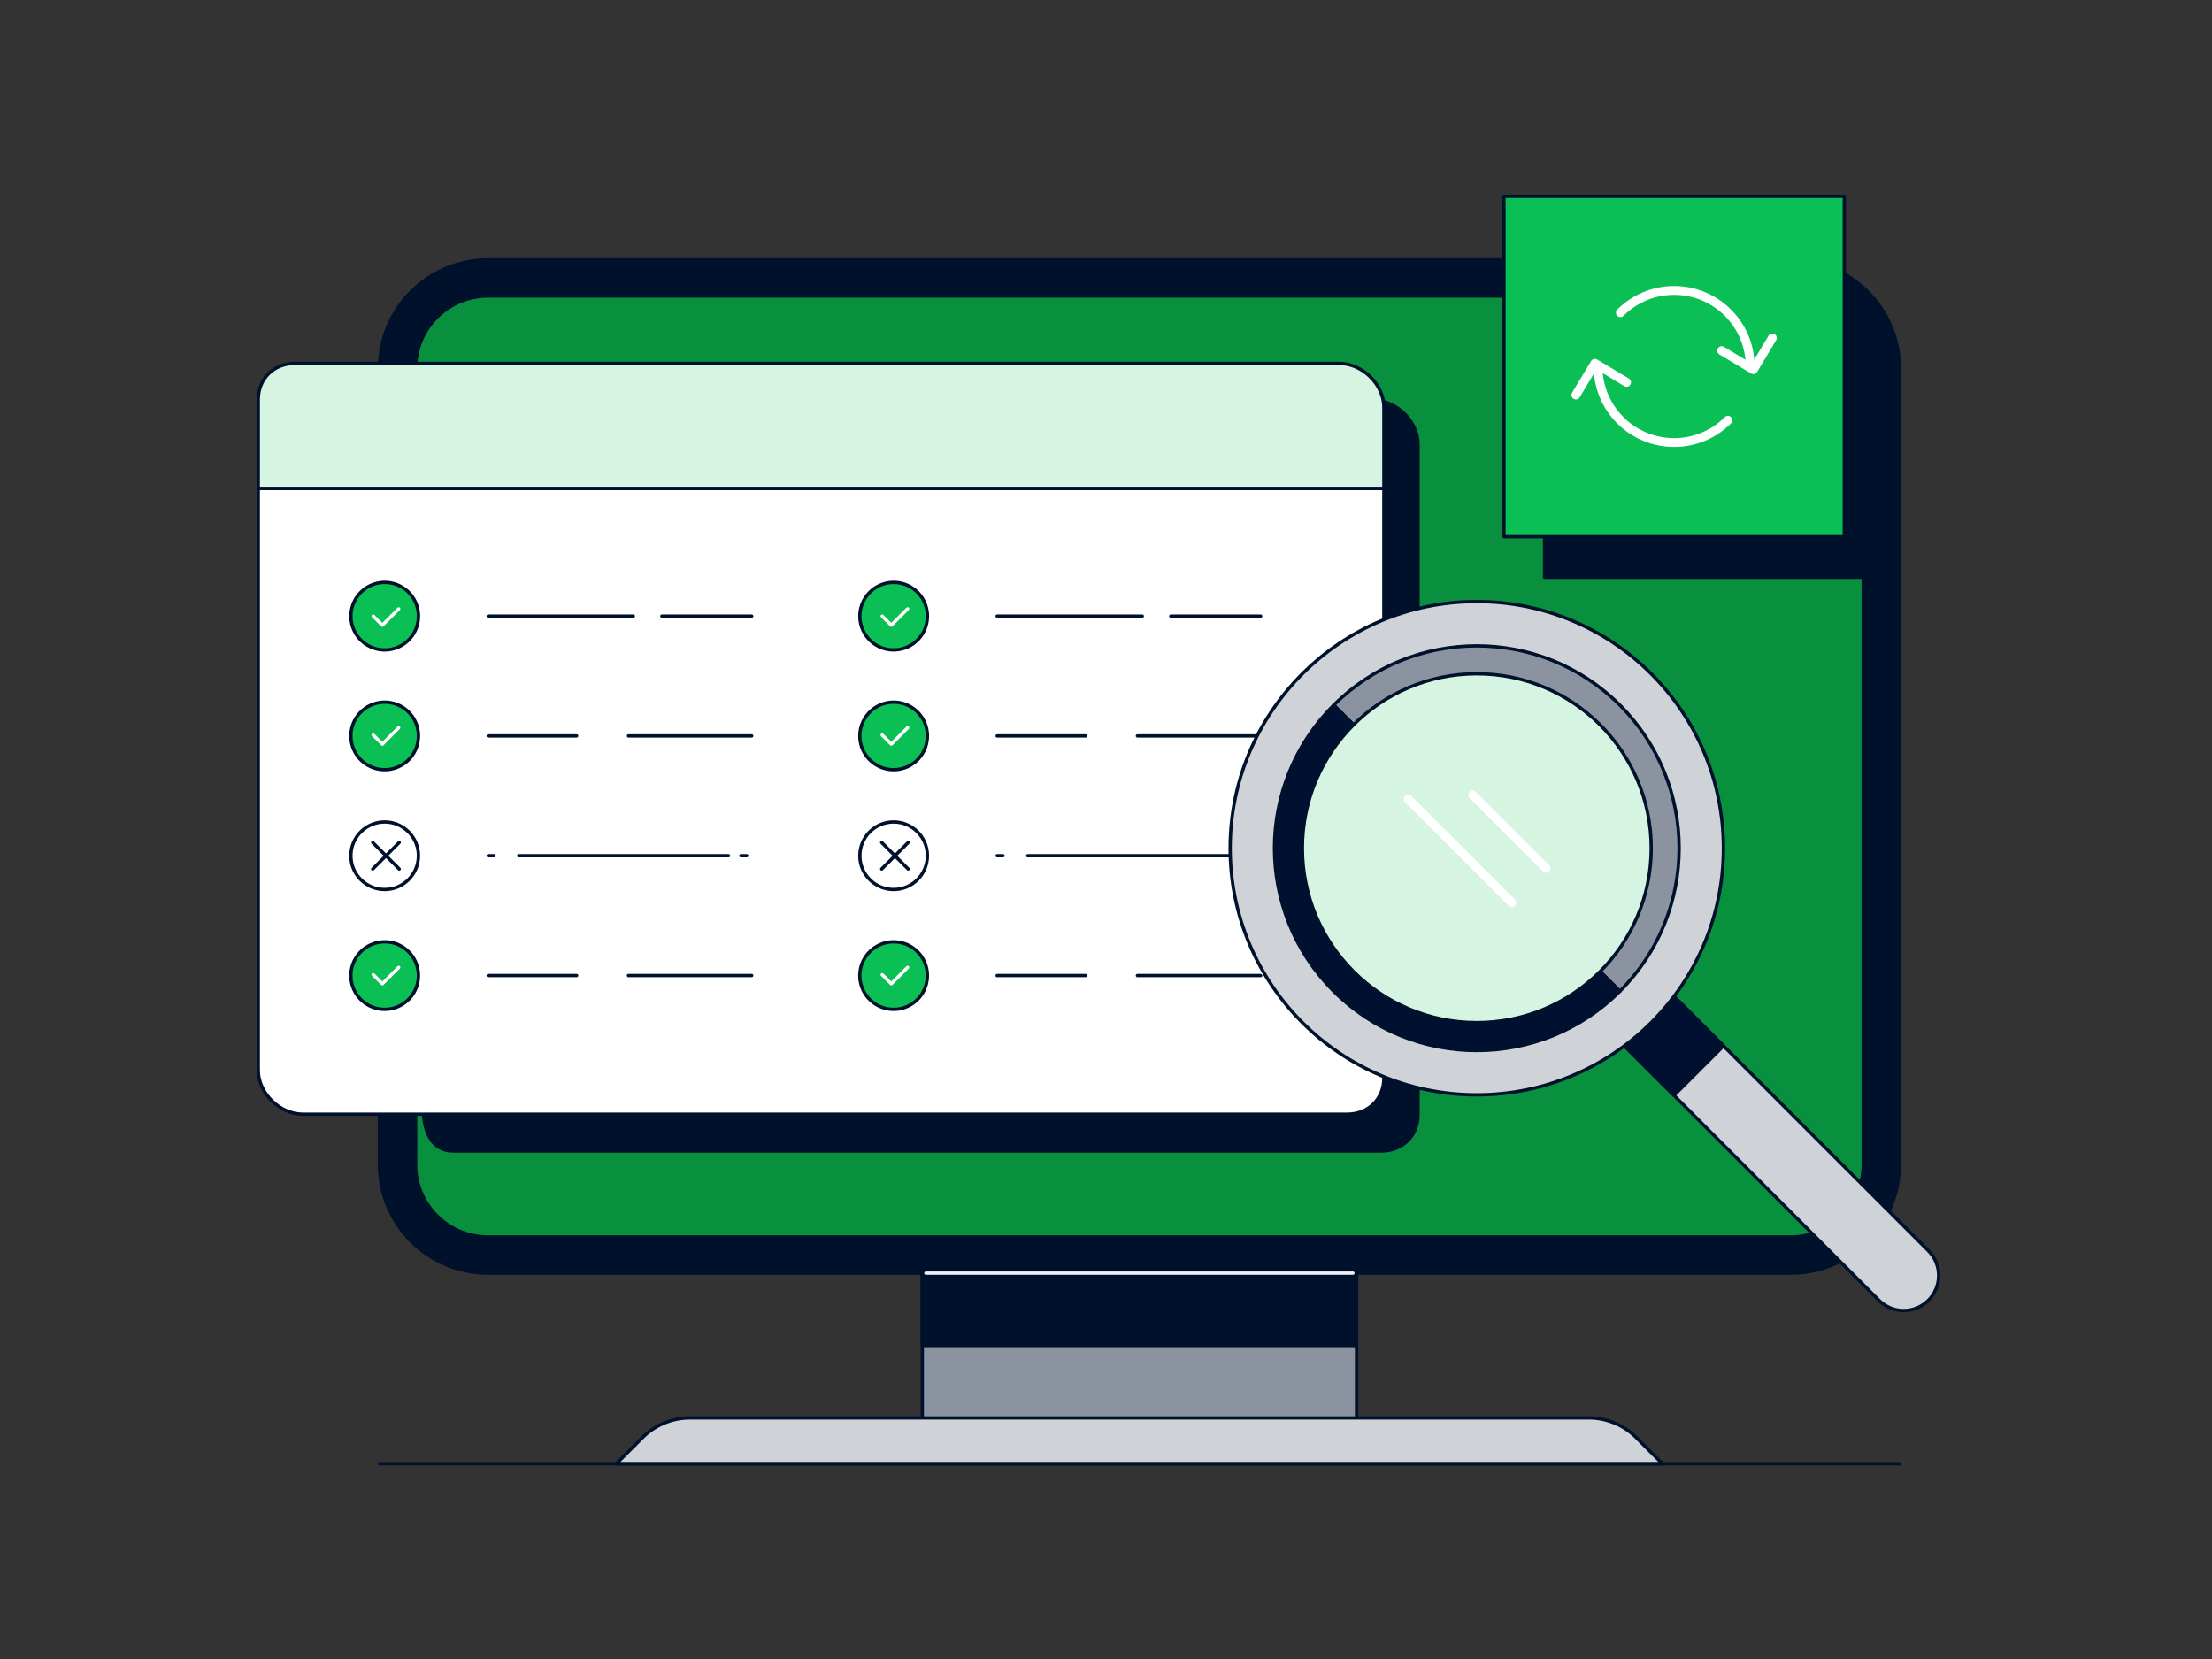 <svg xmlns="http://www.w3.org/2000/svg" fill="none" viewBox="0 0 1000 750"><rect x="0" y="0" width="1000" height="750" fill="#333333" stroke="none"/><path fill="#00112C" stroke="#00112C" stroke-linecap="round" stroke-linejoin="round" stroke-width="1.5" d="M809.59 117.48H220.62c-27.106 0-49.08 21.974-49.08 49.08v359.93c0 27.106 21.974 49.08 49.08 49.08h588.97c27.106 0 49.08-21.974 49.08-49.08V166.56c0-27.106-21.974-49.08-49.08-49.08"/><path fill="#08903F" stroke="#00112C" stroke-linecap="round" stroke-linejoin="round" stroke-width="1.5" d="M809.59 133.84H220.62c-18.071 0-32.72 14.649-32.72 32.72v359.93c0 18.071 14.649 32.72 32.72 32.72h588.97c18.071 0 32.72-14.649 32.72-32.72V166.56c0-18.071-14.649-32.72-32.72-32.72"/><path fill="#8B93A1" stroke="#00112C" stroke-linecap="round" stroke-linejoin="round" stroke-width="1.5" d="M400.59 657.37c9.04 0 16.36-7.32 16.36-16.36v-65.44h196.32v65.44c0 9.04 7.32 16.36 16.36 16.36z"/><path fill="#00112C" stroke="#00112C" stroke-linecap="round" stroke-linejoin="round" stroke-width="1.5" d="M613.27 575.57H416.95v32.72h196.32z"/><path stroke="#EEF0F3" stroke-linecap="round" stroke-linejoin="round" stroke-width="1.5" d="M418.58 575.57h193.05"/><path fill="#CFD3D8" stroke="#00112C" stroke-linecap="round" stroke-linejoin="round" stroke-width="1.5" d="m278.63 661.75 11.82-11.82a30.44 30.44 0 0 1 21.52-8.92h406.26c8.07 0 15.82 3.21 21.52 8.92l11.82 11.82z"/><path stroke="#00112C" stroke-linecap="round" stroke-linejoin="round" stroke-width="1.5" d="M171.54 661.75h687.13"/><path fill="#00112C" stroke="#00112C" stroke-linecap="round" stroke-linejoin="round" stroke-width="1.5" d="M191.33 500.44V197.32c0-9.46 7.01-16.36 16.62-16.36h412.89c10.55 0 20.23 9.53 20.22 19.92V504c0 9.46-7.01 16.36-16.62 16.36h-419.3c-10.55 0-13.82-9.53-13.81-19.92"/><path fill="#D6F4E2" stroke="#00112C" stroke-linecap="round" stroke-linejoin="round" stroke-width="1.5" d="M625.63 184.21c0-10.39-9.67-19.92-20.22-19.92H133.36c-9.61 0-16.61 6.9-16.61 16.36v40.2h508.87v-36.64z"/><path fill="#fff" stroke="#00112C" stroke-linecap="round" stroke-linejoin="round" stroke-width="1.5" d="M116.75 220.86v262.92c0 10.39 9.67 19.92 20.22 19.92h472.04c9.61 0 16.61-6.9 16.61-16.36V220.86z"/><path fill="#0ABF53" stroke="#00112C" stroke-linecap="round" stroke-linejoin="round" stroke-width="1.5" d="M185.18 288.86c5.7-6.22 5.28-15.88-.94-21.58-6.22-5.69-15.88-5.26-21.58.96s-5.28 15.88.94 21.58c6.22 5.69 15.88 5.26 21.58-.96M185.17 343.01c5.7-6.22 5.28-15.88-.94-21.58-6.22-5.69-15.88-5.26-21.58.96s-5.28 15.88.94 21.58c6.22 5.69 15.88 5.26 21.58-.96"/><path stroke="#00112C" stroke-linecap="round" stroke-linejoin="round" stroke-width="1.5" d="M158.63 386.86c0-8.43 6.84-15.27 15.27-15.27s15.28 6.84 15.27 15.27c0 8.43-6.84 15.27-15.27 15.27s-15.28-6.84-15.27-15.27M220.69 278.54h65.62M299.21 278.54h40.63M220.69 332.69h39.99M284.12 332.69h55.72"/><path fill="#0ABF53" stroke="#00112C" stroke-linecap="round" stroke-linejoin="round" stroke-width="1.5" d="M185.16 451.35c5.7-6.22 5.28-15.88-.94-21.58-6.22-5.69-15.88-5.26-21.58.96s-5.28 15.88.94 21.58c6.22 5.69 15.88 5.26 21.58-.96"/><path stroke="#00112C" stroke-linecap="round" stroke-linejoin="round" stroke-width="1.5" d="M220.69 441.02h39.99M284.11 441.02h55.73M220.69 386.86h2.66M234.51 386.86h94.83M334.93 386.86h2.67"/><path stroke="#fff" stroke-linecap="round" stroke-linejoin="round" stroke-width="1.5" d="m168.75 278.54 4.1 4.09 7.38-7.38M168.75 332.3l4.1 4.09 7.38-7.38M168.75 440.64l4.1 4.09 7.38-7.38"/><path stroke="#00112C" stroke-linecap="round" stroke-linejoin="round" stroke-width="1.5" d="m168.5 380.88 11.98 11.98M180.48 380.88l-11.98 11.98"/><path fill="#0ABF53" stroke="#00112C" stroke-linecap="round" stroke-linejoin="round" stroke-width="1.5" d="M415.26 288.86c5.7-6.22 5.28-15.88-.94-21.58-6.22-5.69-15.88-5.26-21.58.96s-5.28 15.88.94 21.58c6.22 5.69 15.88 5.26 21.58-.96M415.25 343.01c5.7-6.22 5.28-15.88-.94-21.58-6.22-5.69-15.88-5.26-21.58.96s-5.28 15.88.94 21.58c6.22 5.69 15.88 5.26 21.58-.96"/><path stroke="#00112C" stroke-linecap="round" stroke-linejoin="round" stroke-width="1.5" d="M388.72 386.86c0-8.43 6.84-15.27 15.27-15.27s15.28 6.84 15.27 15.27c0 8.43-6.84 15.27-15.27 15.27s-15.28-6.84-15.27-15.27M450.77 278.54h65.62M529.29 278.54h40.63M450.78 332.69h39.99M514.2 332.69h55.72"/><path fill="#0ABF53" stroke="#00112C" stroke-linecap="round" stroke-linejoin="round" stroke-width="1.5" d="M415.24 451.35c5.7-6.22 5.28-15.88-.94-21.58-6.22-5.69-15.88-5.26-21.58.96s-5.28 15.88.94 21.58c6.22 5.69 15.88 5.26 21.58-.96"/><path stroke="#00112C" stroke-linecap="round" stroke-linejoin="round" stroke-width="1.5" d="M450.77 441.02h39.99M514.19 441.02h55.73M450.78 386.86h2.66M464.6 386.86h94.83M565.01 386.86h2.67"/><path stroke="#fff" stroke-linecap="round" stroke-linejoin="round" stroke-width="1.5" d="m398.84 278.54 4.09 4.09 7.38-7.38M398.84 332.3l4.09 4.09 7.38-7.38M398.84 440.64l4.09 4.09 7.38-7.38"/><path stroke="#00112C" stroke-linecap="round" stroke-linejoin="round" stroke-width="1.5" d="m398.59 380.88 11.98 11.98M410.57 380.88l-11.98 11.98"/><path fill="#00112C" stroke="#00112C" stroke-linecap="round" stroke-linejoin="round" stroke-width="1.5" d="M848.89 141.16H698.27v119.81h150.62z"/><path fill="#0ABF53" stroke="#00112C" stroke-linecap="round" stroke-linejoin="round" stroke-width="1.5" d="M833.77 88.75H679.91v153.86h153.86z"/><path fill="#CFD3D8" stroke="#00112C" stroke-linecap="round" stroke-linejoin="round" stroke-width="1.5" d="M849.411 587.838c6.182 6.182 16.203 6.184 22.383.004s6.179-16.202-.003-22.384L756.009 449.677c-6.182-6.182-16.203-6.184-22.383-.004s-6.179 16.202.003 22.384z"/><path fill="#001030" stroke="#00112E" stroke-linecap="round" stroke-linejoin="round" stroke-width="1.5" d="m756.771 495.204 22.38-22.38-22.38-22.38-22.379 22.38z"/><path fill="#CFD3D8" stroke="#00112C" stroke-linecap="round" stroke-linejoin="round" stroke-width="1.5" d="M667.63 494.95c61.58 0 111.5-49.92 111.5-111.5s-49.92-111.5-111.5-111.5-111.5 49.92-111.5 111.5 49.92 111.5 111.5 111.5"/><path fill="#8B93A1" stroke="#00112C" stroke-linecap="round" stroke-linejoin="round" stroke-width="1.5" d="M732.31 318.77c35.72 35.72 35.72 93.64 0 129.36L602.95 318.77c35.72-35.72 93.64-35.72 129.36 0"/><path fill="#001030" stroke="#00112E" stroke-linecap="round" stroke-linejoin="round" stroke-width="1.5" d="M602.95 448.13c-35.72-35.72-35.72-93.64 0-129.36l129.36 129.36c-35.72 35.72-93.64 35.72-129.36 0"/><path fill="#D6F4E2" stroke="#00112C" stroke-linecap="round" stroke-linejoin="round" stroke-width="1.5" d="M667.63 462.3c43.548 0 78.85-35.302 78.85-78.85s-35.302-78.85-78.85-78.85-78.85 35.302-78.85 78.85 35.303 78.85 78.85 78.85"/><path stroke="#fff" stroke-linecap="round" stroke-linejoin="round" stroke-width="4" d="m665.7 359.36 33.26 33.26M636.62 361.26l46.85 46.85M722.45 165.68c0 18.99 15.39 34.38 34.38 34.38 9.49 0 18.09-3.85 24.31-10.07M791.22 165.68c0-18.99-15.39-34.38-34.38-34.38-9.49 0-18.09 3.85-24.31 10.07"/><path stroke="#fff" stroke-linecap="round" stroke-linejoin="round" stroke-width="4" d="m712.42 178.57 8.6-14.32 14.33 8.59M801.25 152.78l-8.6 14.33-14.32-8.59"/></svg>